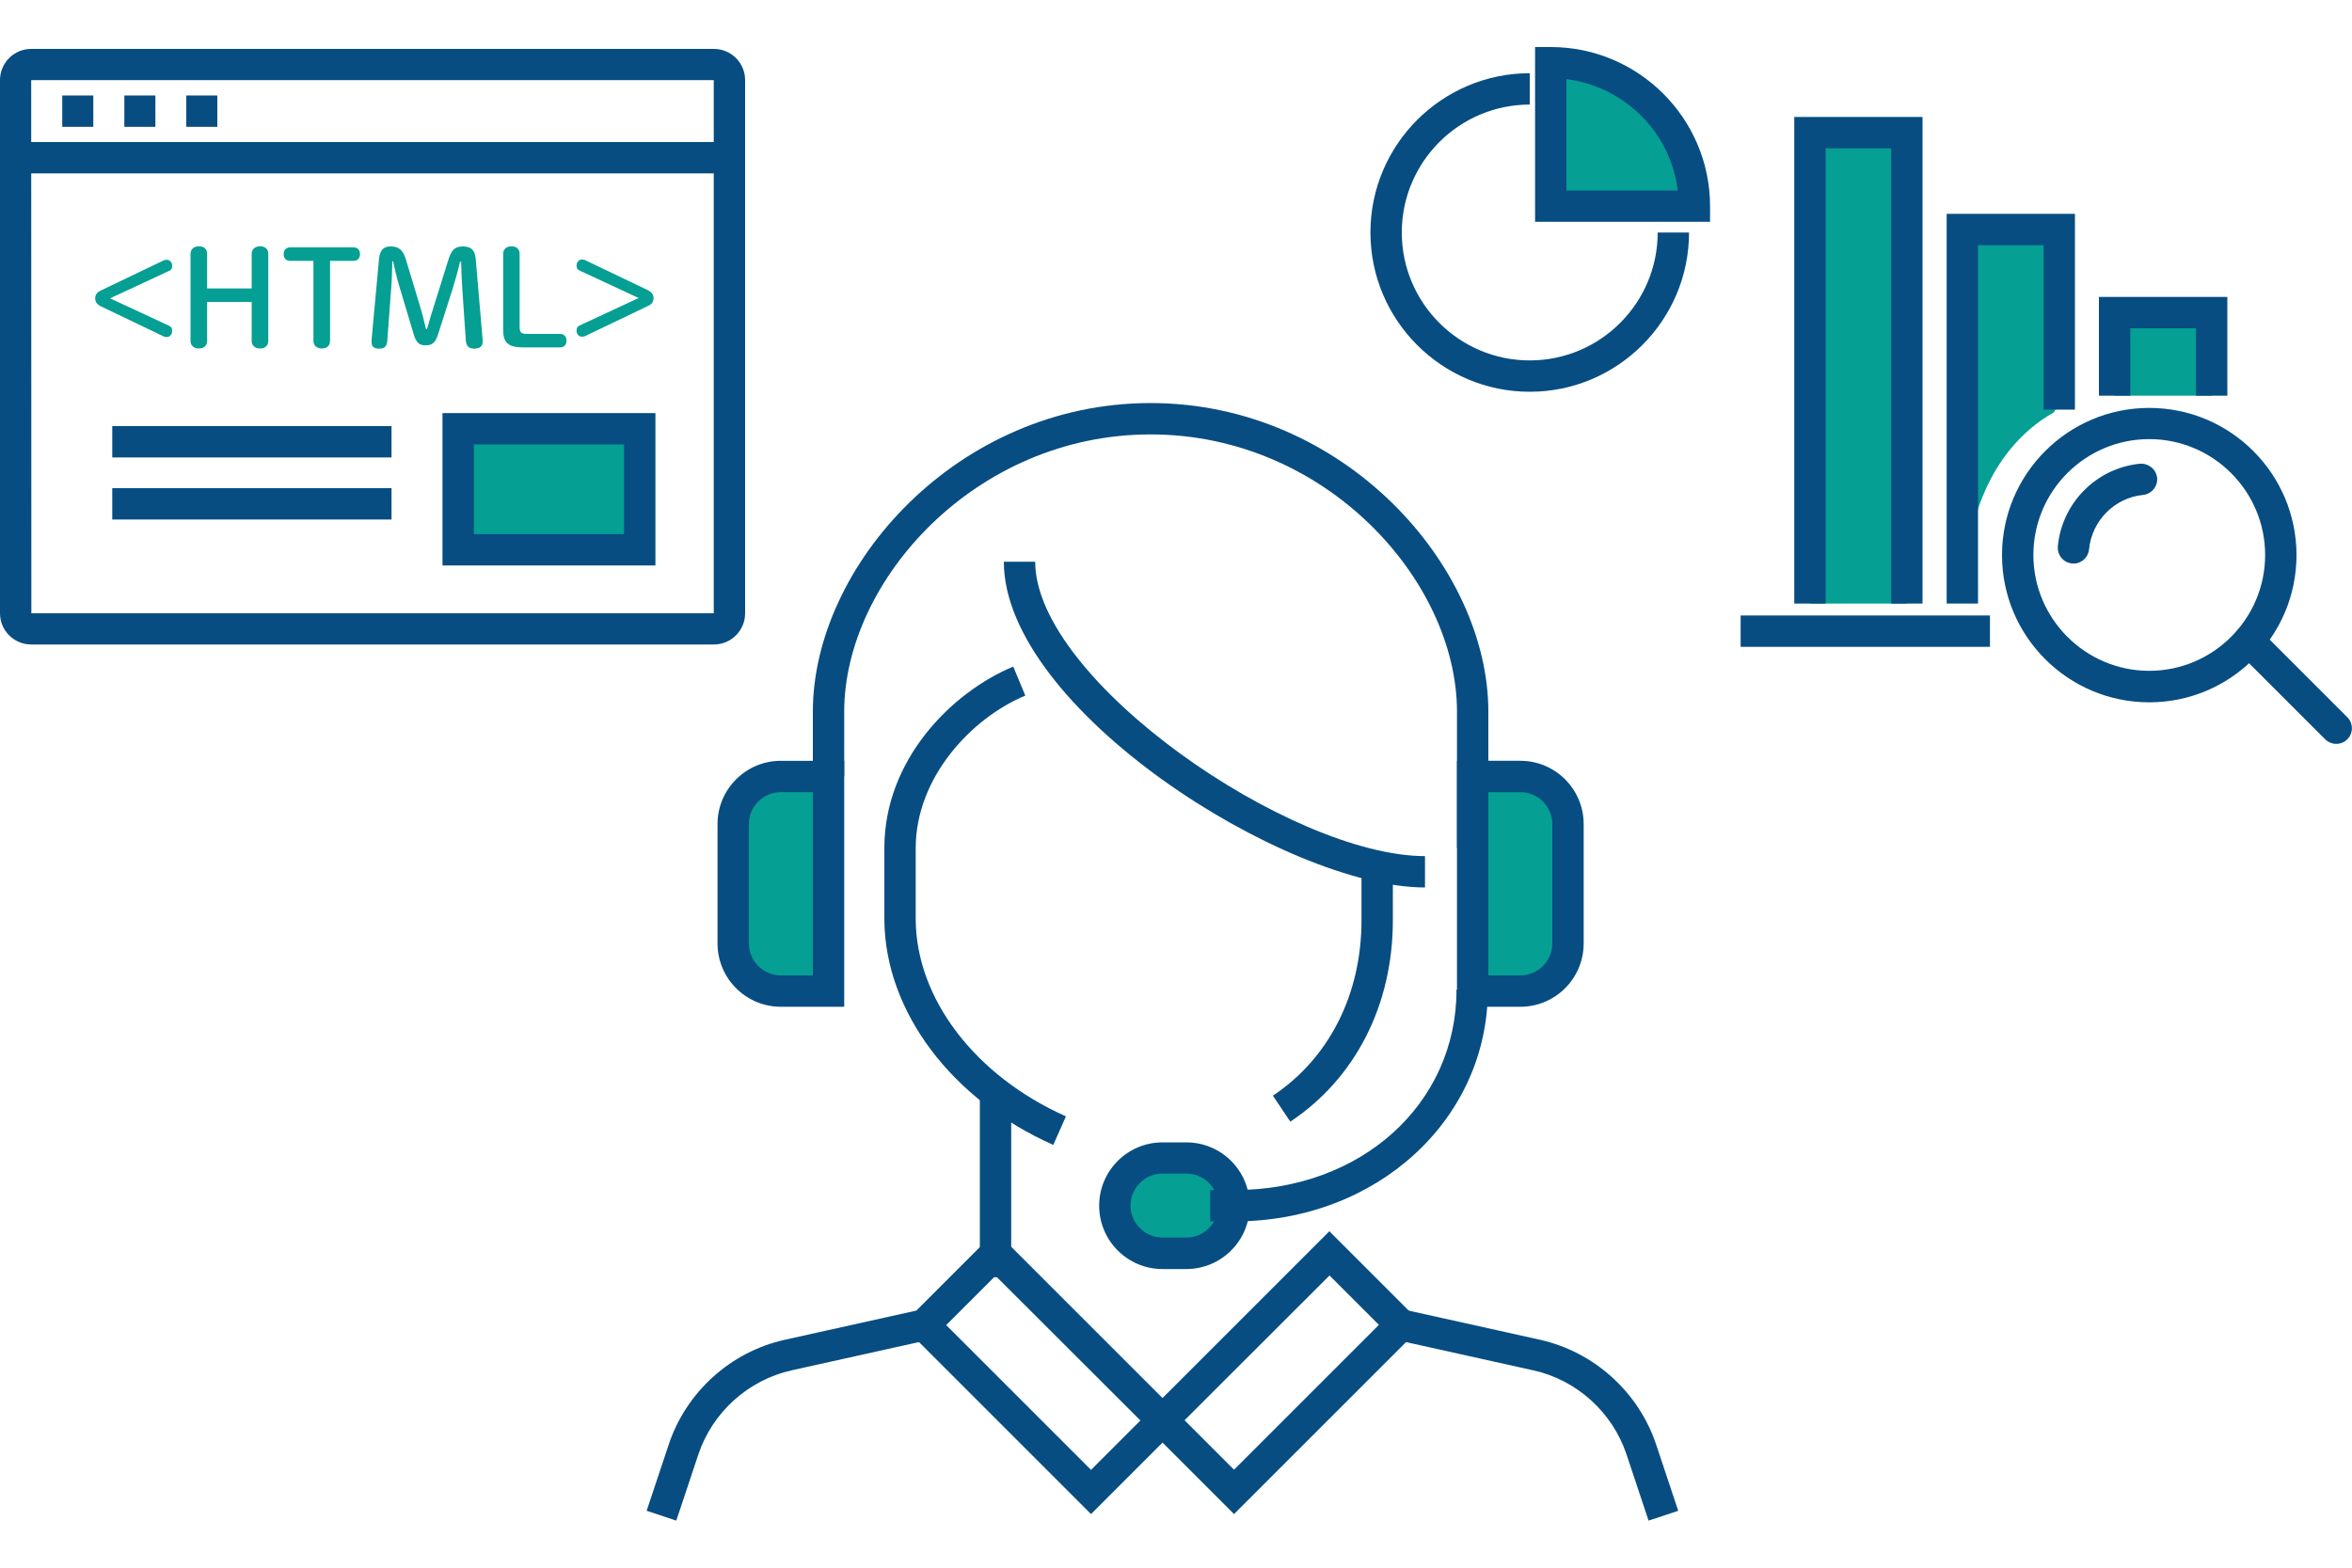 <?xml version="1.0" encoding="UTF-8"?><svg id="_レイヤー_2" xmlns="http://www.w3.org/2000/svg" viewBox="0 0 150 100"><defs><style>.cls-1{fill:none;}.cls-2{fill:#074d82;}.cls-3{fill:#059f94;}</style></defs><g id="_レイヤー_1-2"><g><rect class="cls-1" width="150" height="100"/><g><g><path class="cls-2" d="M94.92,54.09h-2v-8.69c0-8.35-8.36-17.69-19.54-17.69s-19.54,9.34-19.54,17.69v4.12h-2v-4.12c0-9.3,9.21-19.69,21.54-19.69s21.54,10.4,21.54,19.69v8.69Z"/><path class="cls-2" d="M82.29,71.55l-1.11-1.66c3.59-2.39,5.65-6.47,5.65-11.18v-3.1h2v3.1c0,5.39-2.38,10.07-6.54,12.84Z"/><path class="cls-2" d="M90.88,56.61c-8.88,0-26.86-11.43-26.86-20.78h2c0,7.55,16.3,18.78,24.86,18.78v2Z"/><path class="cls-2" d="M67.17,73.03c-6.5-2.89-10.73-8.53-10.77-14.37v-4.57c0-5.6,4.26-9.92,8.22-11.57l.77,1.85c-3.47,1.45-6.99,5.25-6.99,9.73v4.56c.03,5.04,3.79,9.97,9.58,12.55l-.81,1.83Z"/><g><path class="cls-3" d="M78.7,76.91c0,1.68-1.36,3.04-3.04,3.04h-1.52c-1.68,0-3.04-1.36-3.04-3.04h0c0-1.68,1.36-3.04,3.04-3.04h1.52c1.68,0,3.04,1.36,3.04,3.04h0Z"/><path class="cls-2" d="M75.66,80.95h-1.52c-2.23,0-4.04-1.81-4.04-4.04s1.81-4.04,4.04-4.04h1.52c2.23,0,4.04,1.81,4.04,4.04s-1.81,4.04-4.04,4.04Zm-1.52-6.09c-1.13,0-2.04,.92-2.04,2.04s.92,2.04,2.04,2.04h1.52c1.13,0,2.04-.92,2.04-2.04s-.92-2.04-2.04-2.04h-1.52Z"/></g><path class="cls-2" d="M78.75,77.91h-1.57v-2h1.57c8.06,0,14.14-5.49,14.14-12.78h2c0,8.29-7.09,14.78-16.14,14.78Z"/><g><path class="cls-3" d="M96.96,49.52h-3.04v13.69h3.04c1.68,0,3.04-1.36,3.04-3.04v-7.61c0-1.68-1.36-3.04-3.04-3.04Z"/><path class="cls-2" d="M96.96,64.22h-4.04v-15.69h4.04c2.23,0,4.04,1.81,4.04,4.04v7.61c0,2.23-1.81,4.04-4.04,4.04Zm-2.04-2h2.04c1.13,0,2.04-.92,2.04-2.04v-7.61c0-1.13-.92-2.04-2.04-2.04h-2.04v11.69Z"/></g><g><path class="cls-3" d="M49.8,49.52h3.04v13.69h-3.04c-1.68,0-3.04-1.36-3.04-3.04v-7.61c0-1.68,1.36-3.04,3.04-3.04Z"/><path class="cls-2" d="M53.84,64.22h-4.04c-2.23,0-4.04-1.81-4.04-4.04v-7.61c0-2.23,1.81-4.04,4.04-4.04h4.04v15.69Zm-4.04-13.69c-1.13,0-2.04,.92-2.04,2.04v7.61c0,1.13,.92,2.04,2.04,2.04h2.04v-11.69h-2.04Z"/></g><rect class="cls-2" x="62.49" y="69.3" width="2" height="12.17"/><path class="cls-2" d="M69.58,96.58l-12.06-12.06,5.98-5.98,12.06,12.06-5.98,5.98Zm-9.24-12.06l9.24,9.24,3.15-3.15-9.24-9.23-3.15,3.15Z"/><path class="cls-2" d="M78.7,96.58l-5.98-5.98,12.06-12.06,5.98,5.98-12.06,12.06Zm-3.15-5.98l3.15,3.15,9.24-9.24-3.15-3.15-9.24,9.23Z"/><path class="cls-2" d="M43.14,97l-1.9-.63,1.41-4.23c1.12-3.36,3.96-5.92,7.41-6.68l8.65-1.92,.43,1.95-8.65,1.92c-2.77,.62-5.05,2.67-5.95,5.36l-1.41,4.23Z"/><path class="cls-2" d="M105.14,97l-1.41-4.23c-.9-2.69-3.18-4.75-5.95-5.36l-8.65-1.92,.43-1.95,8.65,1.92c3.45,.77,6.29,3.33,7.41,6.68l1.41,4.23-1.9,.63Z"/></g><g><path class="cls-2" d="M45.53,41.11H1.99c-1.1,0-1.99-.89-1.99-1.99V5.11c0-1.1,.89-1.99,1.99-1.99H45.53c1.1,0,1.99,.89,1.99,1.99V39.12c0,1.1-.89,1.99-1.99,1.99Zm0-2v0h0Zm-.01-34H1.99s.01,34.01,.01,34.01H45.52V5.11Z"/><rect class="cls-2" x="1" y="9.06" width="45.52" height="2"/><rect class="cls-2" x="3.97" y="6.09" width="1.98" height="2"/><rect class="cls-2" x="7.93" y="6.09" width="1.98" height="2"/><rect class="cls-2" x="11.88" y="6.09" width="1.98" height="2"/><rect class="cls-2" x="7.16" y="27.18" width="17.81" height="2"/><rect class="cls-2" x="7.16" y="31.14" width="17.81" height="2"/><g><rect class="cls-3" x="29.22" y="27.35" width="11.58" height="7.72"/><path class="cls-2" d="M41.8,36.07h-13.58v-9.72h13.58v9.72Zm-11.58-2h9.58v-5.72h-9.58v5.72Z"/></g><g><path class="cls-3" d="M6.39,19.51c-.21-.1-.32-.27-.32-.48s.11-.38,.32-.48l4.07-1.95s.1-.03,.18-.03c.2,0,.34,.19,.34,.38s-.05,.27-.24,.35l-3.72,1.73,3.72,1.73c.19,.08,.24,.17,.24,.36s-.14,.38-.34,.38c-.08,0-.14-.02-.18-.03l-4.07-1.95Z"/><path class="cls-3" d="M13.21,19.26v2.49c0,.31-.22,.48-.52,.48s-.54-.17-.54-.48v-5.56c0-.31,.24-.48,.54-.48s.52,.17,.52,.48v2.21h2.84v-2.21c0-.31,.24-.48,.54-.48s.52,.17,.52,.48v5.56c0,.31-.22,.48-.52,.48s-.54-.17-.54-.48v-2.49h-2.84Z"/><path class="cls-3" d="M21.05,21.75c0,.31-.22,.48-.52,.48s-.54-.17-.54-.48v-5.11h-1.49c-.27,0-.41-.19-.41-.43s.14-.43,.41-.43h4.05c.27,0,.41,.19,.41,.43s-.14,.43-.41,.43h-1.5v5.11Z"/><path class="cls-3" d="M25.02,16.68c-.02,.55-.02,1.14-.07,1.69l-.25,3.36c-.03,.38-.19,.51-.52,.51s-.48-.13-.48-.41c0-.03,0-.1,0-.17l.47-5.12c.06-.61,.3-.82,.75-.82,.49,0,.77,.2,.96,.81l.9,2.98c.16,.52,.28,1.01,.39,1.49h.06c.13-.48,.28-.96,.44-1.47l.94-3c.19-.62,.45-.81,.9-.81,.52,0,.78,.21,.83,.8l.44,5.14c0,.08,0,.13,0,.17,0,.24-.19,.41-.52,.41-.35,0-.52-.15-.55-.51l-.22-3.2c-.04-.6-.07-1.23-.08-1.84h-.07c-.14,.61-.29,1.15-.49,1.79l-.92,2.87c-.16,.51-.38,.68-.78,.68s-.6-.16-.76-.69l-.89-2.97c-.19-.61-.3-1.14-.43-1.7h-.07Z"/><path class="cls-3" d="M35.72,21.3c.27,0,.41,.19,.41,.43s-.14,.43-.41,.43h-2.35c-1,0-1.28-.33-1.28-1.14v-4.83c0-.31,.23-.48,.53-.48s.52,.17,.52,.48v4.66c0,.34,.08,.45,.47,.45h2.1Z"/><path class="cls-3" d="M41.36,18.54c.21,.1,.32,.27,.32,.48s-.11,.38-.32,.48l-4.07,1.95s-.1,.03-.18,.03c-.2,0-.34-.19-.34-.38s.05-.27,.24-.36l3.72-1.73-3.72-1.73c-.19-.08-.24-.17-.24-.35s.14-.38,.34-.38c.08,0,.14,.02,.18,.03l4.07,1.95Z"/></g></g><g><path class="cls-2" d="M97.56,24.99c-5.6,0-10.16-4.56-10.16-10.16s4.56-10.16,10.16-10.16v2c-4.5,0-8.16,3.66-8.16,8.16s3.66,8.16,8.16,8.16,8.16-3.66,8.16-8.16h2c0,5.6-4.56,10.16-10.16,10.16Z"/><g><path class="cls-3" d="M98.9,4V13.15h9.16c0-5.06-4.1-9.16-9.16-9.16Z"/><path class="cls-2" d="M109.06,14.15h-11.16V3h1c5.6,0,10.16,4.56,10.16,10.16v1Zm-9.16-2h7.1c-.45-3.7-3.4-6.64-7.1-7.1v7.1Z"/></g></g><g><path class="cls-3" d="M130.99,26.3l.17-.34V14.48h-5.75v22.82c-.11-2.99,1.03-8.42,5.58-11Z"/><g><polyline class="cls-3" points="141.05 25.24 141.05 19.94 134.86 19.94 134.86 25.24"/><polygon class="cls-2" points="142.05 25.24 140.05 25.24 140.05 20.94 135.86 20.94 135.86 25.24 133.86 25.24 133.86 18.94 142.05 18.94 142.05 25.24"/></g><polygon class="cls-2" points="126.15 38.5 124.15 38.5 124.15 13.64 132.33 13.64 132.33 26.13 130.33 26.13 130.33 15.64 126.15 15.64 126.15 38.5"/><g><polyline class="cls-3" points="121.61 38.5 121.61 8.46 115.43 8.46 115.43 38.5"/><polygon class="cls-2" points="122.61 38.5 120.61 38.5 120.61 9.46 116.43 9.46 116.43 38.5 114.43 38.5 114.43 7.46 122.61 7.46 122.61 38.5"/></g><rect class="cls-2" x="111.01" y="39.26" width="15.9" height="2"/><path class="cls-2" d="M137.07,44.8c-5.18,0-9.39-4.21-9.39-9.39s4.21-9.39,9.39-9.39,9.39,4.21,9.39,9.39-4.21,9.39-9.39,9.39Zm0-16.79c-4.08,0-7.39,3.32-7.39,7.39s3.32,7.39,7.39,7.39,7.39-3.32,7.39-7.39-3.32-7.39-7.39-7.39Z"/><path class="cls-2" d="M132.24,35.94s-.06,0-.1,0c-.55-.05-.95-.54-.9-1.09,.26-2.77,2.46-4.99,5.23-5.27,.55-.04,1.04,.35,1.1,.89s-.34,1.04-.89,1.1c-1.82,.18-3.27,1.64-3.45,3.47-.05,.52-.48,.91-.99,.91Z"/><path class="cls-2" d="M149,47.45c-.26,0-.51-.1-.71-.29l-5.57-5.57c-.39-.39-.39-1.02,0-1.41s1.02-.39,1.41,0l5.57,5.57c.39,.39,.39,1.02,0,1.41-.2,.2-.45,.29-.71,.29Z"/></g></g></g></g></svg>